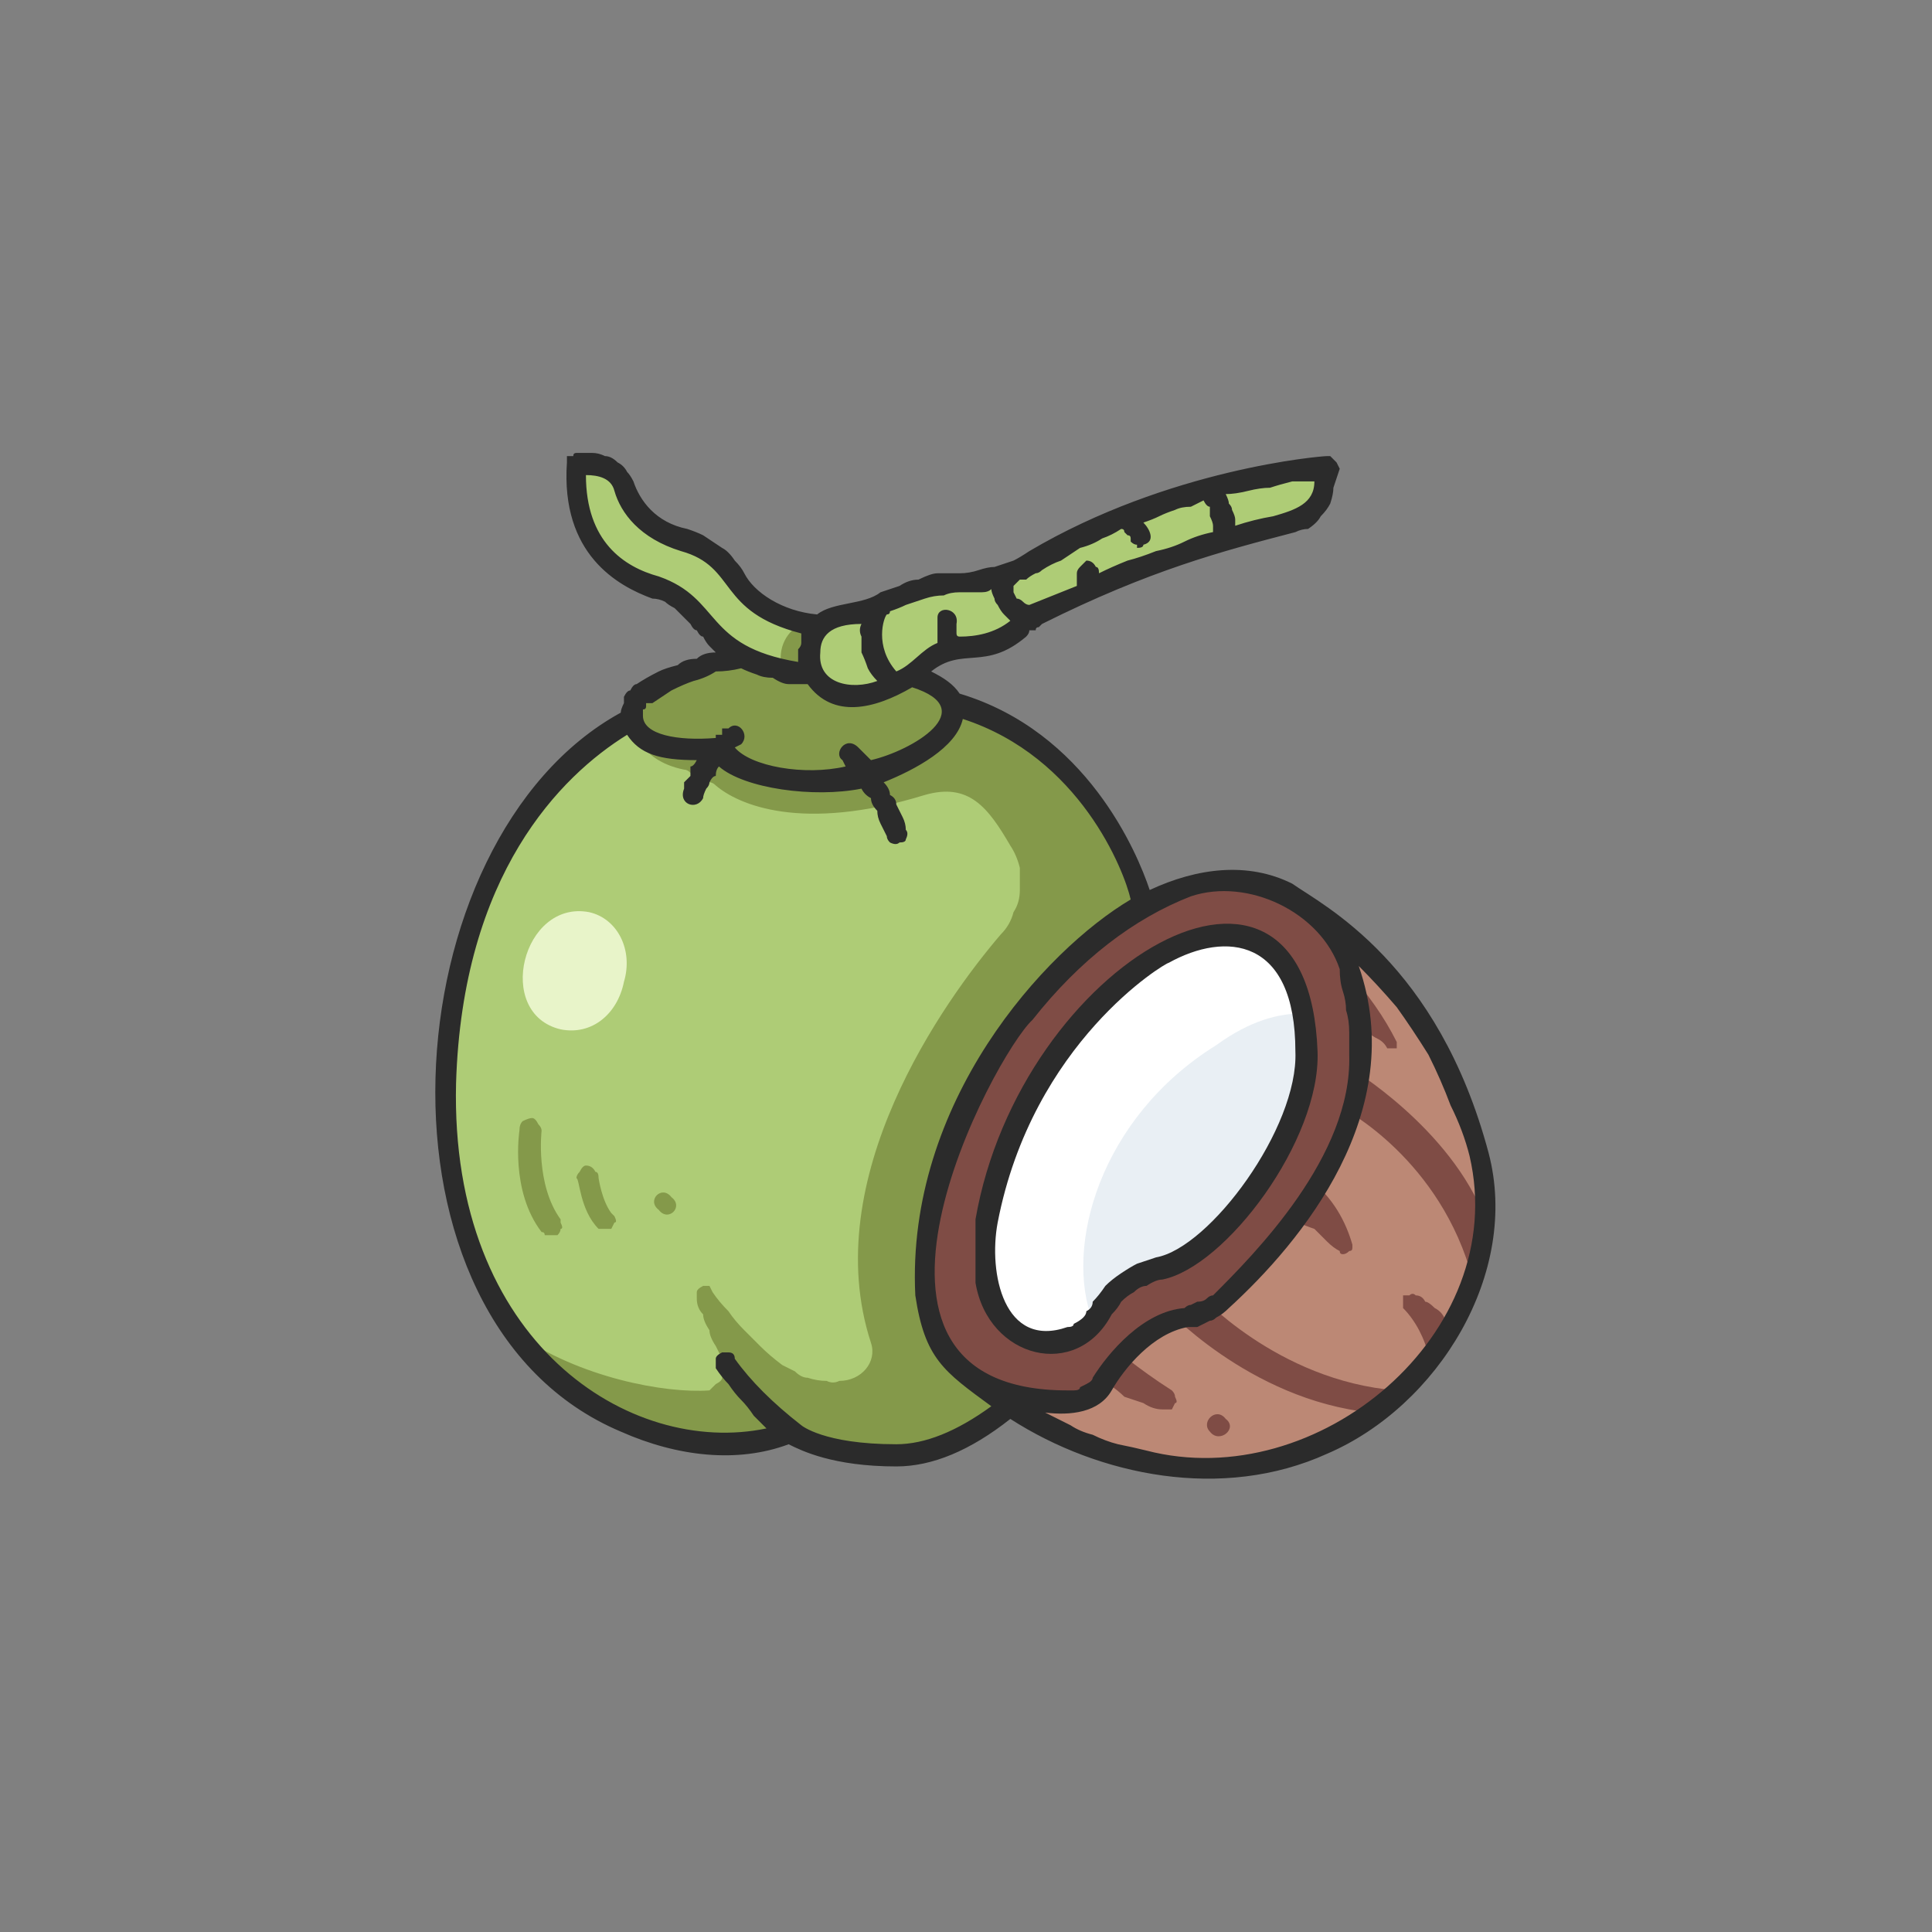 <svg version="1.2" xmlns="http://www.w3.org/2000/svg" viewBox="0 0 61 61" width="61" height="61">
	<rect x="0" y="0" width="61" height="61" fill="#808080" stroke="none"/>
	<title>Coconut-svg</title>
	<style>
		.s0 { fill: #aecc76 } 
		.s1 { fill: #84994a } 
		.s2 { fill: #bc8875 } 
		.s3 { fill: #7f4c45 } 
		.s4 { fill: #ffffff } 
		.s5 { fill: #e9eff4 } 
		.s6 { fill: #e8f4c9 } 
		.s7 { fill: #2b2b2b } 
	</style>
	<g id="Layer">
		<path id="Layer" class="s0" d="m21.2 21.8c0 0-6.8 2.2-7.1 12.3-0.1 3.7 0.9 6.3 2.2 8 5.5 5.1 14.8 3 15.3-4.5 3.6-8.9 2.3-14.6-6.1-15.8z"/>
		<path id="Layer" class="s1" d="m29.7 22.1h-8.5q-0.1 0.1-0.2 0.1-0.2 0.1-0.3 0.1-0.1 0.1-0.3 0.1-0.1 0.1-0.3 0.2l-0.1 0.3c0 0 0.1 1.1 1.6 1.4q0.1 0 0.2 0.1 0.2 0.1 0.3 0.1 0.1 0 0.3 0.2 0.1 0 0.2 0.1c0.7 0.6 2.7 1.5 6.6 0.3 1.4-0.4 2 0.4 2.7 1.6q0.2 0.3 0.3 0.7 0 0.3 0 0.7 0 0.4-0.2 0.7-0.1 0.4-0.4 0.7c-1.8 2.1-5.8 7.7-4.1 12.9 0.2 0.6-0.3 1.2-1 1.2q-0.2 0.1-0.4 0-0.3 0-0.6-0.1-0.2 0-0.4-0.2-0.2-0.1-0.4-0.2-0.4-0.3-0.7-0.6-0.2-0.2-0.5-0.5-0.3-0.3-0.5-0.6-0.3-0.3-0.5-0.6-0.1-0.2-0.1-0.2-0.2 0-0.2 0-0.2 0.1-0.2 0.2 0 0.1 0 0.2 0 0.3 0.2 0.5 0 0.2 0.2 0.5 0 0.2 0.2 0.5 0.1 0.2 0.2 0.4 0.1 0.1 0.1 0.3 0 0.1-0.1 0.3 0 0.1-0.2 0.2-0.1 0.1-0.2 0.2c-1.4 0.1-4.1-0.4-6.1-1.8 2.1 2.7 5.8 4 8.1 3.3q0.1 0 0.3 0 0.1 0 0.2 0 0.2 0 0.3 0 0.1 0 0.3 0.1c0.4 0.2 1.3 0.5 2.8 0.5 2.7 0 5.3-3.2 5.3-3.2l2.5-14.2c0 0-1.3-5.4-6.4-6.5z"/>
		<path id="Layer" class="s1" d="m20.3 23.2c0.4 0.4 1.1 0.6 2.4 0.4 1 1.6 5.7 1.3 7.1-0.5q0.2-0.2 0.2-0.4 0.1-0.2 0-0.4 0-0.2-0.2-0.4-0.1-0.1-0.2-0.3c-1.7-0.7-5.6-2-9.2 0.2q-0.3 0.2-0.3 0.3-0.2 0.2-0.2 0.4 0 0.2 0.1 0.4 0.1 0.2 0.3 0.3z"/>
		<path id="Layer" class="s0" d="m18.2 14.6h0.5q0.2 0 0.3 0.1 0.2 0.1 0.3 0.1 0.2 0.2 0.2 0.3 0.2 0.1 0.2 0.3c0.2 0.5 0.7 1.3 1.9 1.7q0.3 0 0.5 0.2 0.2 0.1 0.5 0.2 0.2 0.2 0.3 0.4 0.2 0.2 0.3 0.4c0.3 0.5 1 1 2.1 1.4q0 0.9-0.6 1.5c-0.9-0.2-1.9-0.6-2.6-1.7q-0.1-0.2-0.3-0.3-0.1-0.1-0.3-0.3-0.2-0.1-0.4-0.2-0.2-0.1-0.4-0.2c-1.1-0.3-2.7-1.2-2.5-3.9z"/>
		<path id="Layer" class="s1" d="m24.7 21.2q0.2 0 0.4 0 0.2 0.1 0.4 0.1 0.2 0 0.4 0.1 0.3 0 0.5-0.1v-1.5q-0.1 0-0.3 0-0.2 0-0.3-0.1-0.1 0-0.3 0-0.1 0-0.2 0c-0.4 0.2-0.8 0.7-0.6 1.5z"/>
		<path id="Layer" class="s0" d="m27.9 19.1q-0.1 0-0.2 0-0.1 0.1-0.2 0.2-0.2 0-0.3 0-0.1 0-0.3 0.1c-0.5 0.1-1.2 0.3-1.3 1.2-0.1 1.3 1.1 1.6 1.9 1.2q0.2 0 0.2 0 0.1-0.1 0.2-0.1 0.1-0.1 0.2-0.1 0 0 0.2 0 0-0.1 0.2-0.2 0.1 0 0.2-0.1 0.1-0.1 0.3-0.1 0-0.1 0.2-0.2 0 0 0-0.1 0.1 0 0.2-0.1 0 0 0.1 0 0.1-0.1 0.1-0.1 0-0.1 0.1-0.1 0.1 0 0.1 0 0.1-0.1 0.2-0.1 0 0 0.1 0c0.6-0.1 1.1 0 1.8-0.5q0-0.1 0.1-0.1 0-0.1 0.1-0.2 0.1 0 0.2-0.1 0.1 0 0.2-0.1c0.6-0.3 1.2-0.6 1.7-0.8q0.1 0 0.1-0.1 0.1-0.1 0.2-0.1 0 0 0.2 0 0 0 0.1 0 0.5-0.2 0.9-0.4 0.5-0.2 1-0.4 0.5-0.2 0.9-0.3 0.5-0.2 1-0.3c0.2-0.2 0.5-0.3 0.7-0.2q0.8-0.2 1.5-0.4 0.2 0 0.4-0.2 0.1 0 0.3-0.3 0.1-0.1 0.2-0.2 0.1-0.2 0.1-0.4l0.1-0.6q-0.4 0-0.8 0-0.3 0.1-0.7 0.2-0.4 0-0.8 0.1-0.3 0.1-0.7 0.1c-0.1 0.2-0.5 0.3-0.8 0.2q-0.3 0.1-0.5 0.2-0.2 0-0.5 0.2-0.3 0-0.5 0.1-0.3 0.1-0.5 0.2c-0.2 0.2-0.4 0.3-0.7 0.3q-0.3 0.1-0.7 0.3-0.3 0.1-0.6 0.3-0.4 0.1-0.8 0.3-0.2 0.2-0.6 0.4-0.1 0.1-0.3 0.2-0.1 0-0.2 0.1-0.2 0.1-0.3 0.1-0.1 0-0.3 0.1c-0.2 0.1-0.4 0.1-0.6 0.1q0 0-0.2 0 0 0-0.1 0-0.1 0.1-0.2 0.1-0.1 0-0.2 0-0.3 0-0.6 0.1-0.3 0-0.6 0.1-0.3 0.1-0.5 0.2-0.4 0.1-0.7 0.3z"/>
		<path id="Layer" fill-rule="evenodd" class="s1" d="m17.4 39q0 0-0.1 0 0 0 0 0-0.1 0-0.1 0 0-0.1-0.1-0.1c-1-1.3-0.7-3.2-0.7-3.2q0-0.2 0.1-0.3 0.2-0.1 0.3-0.1 0.1 0 0.2 0.2 0.1 0.1 0.1 0.2c0 0-0.2 1.7 0.6 2.8q0 0.1 0 0.1 0.1 0.2 0 0.2 0 0.1-0.1 0.2-0.1 0-0.2 0zm1.7-0.2q0 0-0.1 0 0 0-0.1 0 0 0 0 0c-0.6-0.6-0.6-1.6-0.7-1.6q0-0.1 0.1-0.2 0.1-0.2 0.2-0.2 0.2 0 0.3 0.2 0.1 0 0.1 0.2c0 0 0.1 0.7 0.4 1.1q0.1 0.1 0.1 0.1 0.1 0.2 0 0.2-0.1 0.2-0.1 0.2-0.1 0-0.2 0zm1.7-0.6c-0.4-0.3 0.1-0.8 0.4-0.4 0.4 0.3-0.1 0.8-0.4 0.4z"/>
		<path id="Layer" class="s2" d="m30.4 43.3c2.5 2.3 8.3 4.7 12.9 1.4q0-0.2 0.1-0.2 0.1-0.2 0.2-0.2 0.1-0.2 0.3-0.2 0.1-0.1 0.2-0.1 0.2-0.1 0.3-0.3 0.1-0.1 0.3-0.2 0.1-0.2 0.3-0.3 0-0.1 0.2-0.3 0.2-0.6 0.6-1 0.2-0.2 0.2-0.4 0.2-0.2 0.2-0.4 0.1-0.2 0.2-0.4 0.1-0.2 0.2-0.4 0-0.3 0-0.5 0-0.2 0-0.4 0.1-0.3 0.2-0.5 0-0.2 0.1-0.5 0-0.2 0-0.4 0-0.3 0-0.5-0.1-0.3-0.1-0.5 0-0.2-0.1-0.5c-1.3-5.5-5.6-7.9-5.6-7.9z"/>
		<path id="Layer" class="s3" d="m32.3 32c0 0-3.5 4.5-3.1 8.9 0.4 3.1 3.1 3.4 4.5 3.4q0.2 0 0.3-0.1 0.2 0 0.3-0.1 0.2-0.1 0.3-0.2 0.1-0.1 0.2-0.2c0.5-0.8 1.4-2 2.6-2.1q0.2-0.1 0.3-0.1 0.2 0 0.3-0.1 0.2-0.1 0.3-0.1 0.1-0.1 0.2-0.2c1.3-1.2 4.5-4.5 4.5-7.8q0-0.4-0.1-0.7 0-0.4 0-0.7-0.1-0.3-0.2-0.7 0-0.3-0.1-0.6c-0.7-2.2-3-3.3-5.1-2.6-1.5 0.6-3.4 1.6-5.2 4z"/>
		<path id="Layer" class="s4" d="m36.7 30.1c0 0-4.5 2.5-5.5 8.5-0.2 0.9-0.1 1.8 0.3 2.7 0.5 1.2 2.2 1.4 3 0.4 0.4-2.6 3.6-6.1 6.6-9.7-0.4-2.4-2.1-2.4-2.1-2.4 0 0-1-0.3-2.3 0.5z"/>
		<g id="Layer">
			<path id="Layer" fill-rule="evenodd" class="s3" d="m35.1 42.5c0 0 0.8 0.7 1.9 1.4q0.1 0.1 0.1 0.2 0.1 0.2 0 0.2-0.1 0.2-0.1 0.2-0.2 0-0.3 0-0.3 0-0.6-0.2-0.3-0.1-0.6-0.2-0.2-0.2-0.5-0.4-0.3-0.2-0.5-0.4zm8.8 1.6q0 0.1-0.2 0.2-0.1 0.1-0.2 0.2-0.1 0.1-0.2 0.1c-3.9-0.4-6.6-3.4-6.6-3.4l1.1-0.4c0 0 2.5 2.8 6.3 3.1q0 0.1-0.2 0.2zm1.8-2q-0.1 0.2-0.1 0.3-0.2 0.1-0.3 0.2 0 0.1-0.2 0.2c-0.1-0.5-0.4-1.1-0.8-1.5q0-0.1 0-0.2 0-0.1 0-0.2 0.1 0 0.2 0 0.1-0.1 0.2 0 0.2 0 0.3 0.2 0.1 0 0.3 0.2 0.2 0.1 0.3 0.3 0.2 0.1 0.2 0.3 0 0.1-0.1 0.2zm-4.4-4.9c0.8 0.6 1.2 1.4 1.4 2.1q0 0.1 0 0.1 0 0.1-0.1 0.1-0.1 0.1-0.2 0.1-0.1 0-0.1-0.1-0.2-0.1-0.4-0.3-0.2-0.2-0.4-0.4-0.3-0.1-0.5-0.2-0.2-0.2-0.4-0.4zm1.1-2.2l0.2-1.3c0 0 3.2 1.9 4.3 4.8q0 0.3 0 0.5 0 0.3-0.1 0.5-0.1 0.2-0.1 0.4 0 0.2-0.2 0.5c-1-3.8-4.1-5.4-4.1-5.4zm-4.2 10.2c-0.3-0.3 0.2-0.8 0.5-0.4 0.4 0.3-0.2 0.8-0.5 0.4z"/>
		</g>
		<path id="Layer" class="s5" d="m38 39.3c1.4-1.3 3.7-4.3 3.1-7.3-0.7 0-1.6 0.2-2.7 1-3.7 2.3-4.8 6.4-3.9 8.7q0.1 0 0.1-0.1 0.1 0 0.1-0.1 0 0 0-0.1 0.1 0 0.1-0.1 0.1-0.2 0.3-0.4 0.2-0.3 0.5-0.4 0.2-0.1 0.5-0.3 0.2-0.1 0.5-0.2 0.2 0 0.4 0 0.2-0.1 0.4-0.2 0.2-0.1 0.3-0.2 0.2-0.2 0.3-0.3z"/>
		<path id="Layer" class="s3" d="m42.6 32q0.1 0.2 0.3 0.3 0.2 0.1 0.3 0.3 0.1 0.1 0.3 0.2 0.2 0.1 0.3 0.3 0.1 0 0.1 0 0.1 0 0.2 0 0 0 0-0.1 0-0.1 0-0.1c-0.4-0.8-0.9-1.5-1.6-2.3z"/>
		<path id="Layer" class="s6" d="m19.7 31c-0.2 1-1 1.7-2 1.5-2.1-0.5-1.2-4.1 0.9-3.7 0.9 0.2 1.4 1.2 1.1 2.2z"/>
		<path id="Layer" fill-rule="evenodd" class="s7" d="m19.6 22.5q0-0.1 0.1-0.3 0-0.1 0-0.2 0.1-0.2 0.2-0.2 0.1-0.2 0.2-0.2 0.3-0.2 0.7-0.4 0.2-0.1 0.6-0.2 0.2-0.2 0.6-0.2 0.2-0.2 0.6-0.2-0.2-0.2-0.2-0.2-0.1-0.1-0.2-0.3-0.1 0-0.2-0.2-0.1 0-0.2-0.2-0.1-0.1-0.2-0.2-0.2-0.2-0.3-0.3-0.2-0.1-0.3-0.2-0.2-0.1-0.4-0.1c-1.1-0.4-2.9-1.4-2.7-4.3q0 0 0-0.1 0-0.1 0-0.1 0.1 0 0.2 0 0-0.1 0.1-0.1h0.5q0.2 0 0.4 0.1 0.2 0 0.4 0.2 0.2 0.1 0.3 0.3 0.1 0.1 0.2 0.3c0.2 0.6 0.7 1.3 1.7 1.5q0.3 0.1 0.5 0.2 0.3 0.2 0.6 0.4 0.2 0.1 0.4 0.4 0.2 0.2 0.3 0.4c0.3 0.6 1.2 1.2 2.3 1.3 0.5-0.4 1.5-0.3 2-0.7q0.3-0.1 0.6-0.2 0.3-0.2 0.6-0.2 0.4-0.2 0.6-0.2 0.4 0 0.7 0 0.3 0 0.6-0.1 0.3-0.1 0.5-0.1 0.3-0.1 0.6-0.2 0.2-0.1 0.5-0.3c4.4-2.6 9.2-3 9.4-3q0 0 0.1 0 0.1 0.1 0.1 0.1 0.1 0.1 0.1 0.1 0.1 0.2 0.1 0.2l-0.2 0.6q0 0.2-0.1 0.5-0.1 0.2-0.3 0.4-0.1 0.2-0.4 0.4-0.2 0-0.4 0.1c-2.3 0.6-4.6 1.2-8 2.9q0 0-0.1 0.1-0.1 0-0.1 0.1-0.1 0-0.2 0 0 0.1-0.1 0.2c-1.3 1.1-2 0.3-3 1.1 0.4 0.2 0.7 0.4 0.9 0.7 4 1.2 5.6 5 6 6.2 1.5-0.7 3.1-0.9 4.5-0.2 1 0.7 4.6 2.5 6.2 8.5 1 3.8-1.6 8-5.1 9.5-3.3 1.5-7.2 0.7-10-1.1q-1.9 1.5-3.6 1.5c-2 0-3-0.5-3.4-0.7-1.6 0.6-3.5 0.4-5.3-0.4-8.3-3.5-7.3-18.7 0-22.7zm26.2 12.4q-0.3-0.8-0.7-1.6-0.5-0.8-1-1.5-0.6-0.7-1.2-1.3c1.6 4.6-1.8 8.7-4.1 10.8q-0.2 0.2-0.4 0.3-0.1 0.1-0.2 0.1-0.2 0.1-0.4 0.2-0.2 0-0.3 0c-1.1 0.2-2 1.3-2.4 2-0.4 0.7-1.3 0.8-2.1 0.7q0.4 0.2 0.8 0.4 0.3 0.2 0.7 0.3 0.4 0.2 0.8 0.3 0.5 0.1 0.9 0.2c5.4 1.4 11.5-3.7 10.2-9.3q-0.2-0.8-0.6-1.6zm-13.2-2.7c-1.2 1.1-6.9 11.7 1.1 11.7q0.1 0 0.2 0 0.2 0 0.2-0.1 0.2-0.1 0.2-0.1 0.2-0.1 0.2-0.2c0.5-0.8 1.6-2.1 2.9-2.2q0.1-0.1 0.2-0.1 0.2-0.1 0.2-0.1 0.2 0 0.3-0.1 0.1-0.1 0.2-0.1c1.3-1.3 4.4-4.4 4.3-7.6q0-0.4 0-0.7 0-0.4-0.1-0.7 0-0.3-0.1-0.6-0.1-0.3-0.1-0.7c-0.6-1.8-2.9-2.9-4.7-2.3-1.8 0.7-3.5 2-5 3.9zm8.2-17q-0.4 0.1-0.7 0.2-0.3 0-0.7 0.1-0.4 0.1-0.7 0.1 0.1 0.2 0.1 0.3 0.1 0.1 0.1 0.2 0.1 0.2 0.1 0.3 0 0.1 0 0.2 0.6-0.2 1.2-0.3c0.7-0.2 1.3-0.4 1.3-1.1q-0.4 0-0.7 0zm-8.1 2.9q-0.2 0.1-0.3 0.2-0.1 0-0.2 0-0.1 0.1-0.2 0.2 0 0 0 0.2 0 0 0.1 0.2 0.1 0 0.2 0.1 0.1 0.1 0.2 0.1c0.5-0.2 1-0.4 1.5-0.6q0-0.1 0-0.2 0 0 0 0 0 0 0-0.1 0 0 0-0.1 0-0.1 0.1-0.2 0.1-0.1 0.2-0.2 0.2 0 0.3 0.2 0.1 0 0.1 0.2 0.4-0.2 0.9-0.4 0.4-0.1 0.9-0.3 0.5-0.1 0.9-0.3 0.4-0.2 0.9-0.3 0-0.1 0-0.2 0-0.1-0.1-0.3 0-0.1 0-0.3-0.1 0-0.2-0.2-0.2 0.1-0.4 0.2-0.3 0-0.5 0.1-0.3 0.1-0.5 0.2-0.2 0.1-0.5 0.2c0.2 0.2 0.4 0.6 0 0.7q0 0.1-0.2 0.1 0 0 0-0.1-0.1 0-0.2-0.1 0 0 0-0.1 0-0.1-0.1-0.1 0 0 0 0-0.1-0.1-0.1-0.1 0-0.1-0.1-0.1-0.3 0.2-0.6 0.3-0.3 0.2-0.7 0.3-0.3 0.2-0.6 0.4-0.3 0.1-0.6 0.3-0.1 0.1-0.2 0.1zm-4.4 3.1c0.5-0.2 0.8-0.7 1.3-0.9q0-0.1 0-0.2 0-0.1 0-0.2 0 0 0-0.2 0 0 0-0.2c0-0.4 0.7-0.3 0.6 0.2q0 0 0 0.1 0 0 0 0.1 0 0 0 0.1 0 0.1 0.1 0.1c0.5 0 1.1-0.1 1.6-0.5q-0.1-0.1-0.2-0.2-0.1-0.1-0.2-0.3-0.1-0.1-0.1-0.2-0.1-0.2-0.1-0.3-0.1 0.1-0.3 0.1-0.1 0-0.2 0-0.1 0-0.2 0-0.2 0-0.3 0-0.3 0-0.5 0.1-0.3 0-0.6 0.1-0.3 0.1-0.6 0.2-0.2 0.1-0.5 0.2 0 0.1-0.1 0.1c-0.1 0.1-0.4 1 0.3 1.8zm-0.6 0.3q-0.2-0.2-0.3-0.4-0.1-0.3-0.2-0.5 0-0.2 0-0.5-0.1-0.2 0-0.4c-1 0-1.3 0.4-1.3 0.9-0.1 1 1 1.2 1.8 0.9zm-2.5-0.6q0-0.1 0-0.2 0-0.1 0-0.2 0.1-0.1 0.1-0.2 0-0.2 0-0.3c-2.7-0.7-2-2.1-3.8-2.6-1.3-0.4-1.9-1.2-2.1-1.9-0.1-0.4-0.5-0.5-0.9-0.5 0 2.1 1.2 2.9 2.3 3.2 2 0.7 1.4 2.2 4.4 2.7zm-4.8 1.3q0 0 0 0.1 0 0.1-0.1 0.1 0 0.1 0 0.2c0 0.6 1.1 0.8 2.3 0.7q0 0 0-0.1 0.1 0 0.2 0 0-0.1 0-0.2 0.1 0 0.2 0c0.3-0.3 0.7 0.2 0.4 0.5q0 0-0.2 0.1c0.5 0.6 2.2 0.9 3.5 0.6q-0.1-0.2-0.1-0.2c-0.3-0.2 0.1-0.8 0.5-0.4q0 0 0.1 0.1 0.1 0.1 0.1 0.1 0 0 0.1 0.1 0.1 0.1 0.1 0.1c1.3-0.3 3.5-1.6 1.3-2.3-1.2 0.7-2.5 1-3.3-0.1q-0.3 0-0.6 0-0.2 0-0.5-0.2-0.3 0-0.5-0.1-0.3-0.1-0.5-0.2-0.4 0.1-0.8 0.1-0.3 0.2-0.7 0.3-0.3 0.1-0.7 0.3-0.3 0.2-0.6 0.4-0.1 0-0.2 0zm3.8 22.9q-0.2-0.2-0.4-0.4-0.2-0.3-0.4-0.5-0.2-0.2-0.4-0.5-0.2-0.2-0.4-0.5 0-0.1 0-0.3 0-0.1 0.2-0.2 0.1 0 0.2 0 0.2 0 0.2 0.2c0.5 0.7 1.2 1.4 2.1 2.1 0 0 0.7 0.6 3 0.6 0.9 0 1.9-0.4 3-1.2-1.5-1.1-2.1-1.5-2.4-3.5-0.3-6.1 4.1-10.9 6.8-12.5-0.2-0.9-1.6-4.5-5.3-5.7-0.2 0.9-1.5 1.6-2.5 2q0.2 0.2 0.2 0.4 0.2 0.1 0.2 0.3 0.1 0.2 0.2 0.4 0.1 0.2 0.1 0.4 0.1 0.1 0 0.3 0 0.1-0.2 0.1-0.1 0.1-0.3 0-0.1-0.1-0.1-0.2-0.1-0.2-0.2-0.4-0.1-0.2-0.1-0.4-0.2-0.2-0.2-0.4-0.2-0.1-0.3-0.3c-1.5 0.3-3.7 0-4.5-0.7q-0.1 0.1-0.1 0.3-0.1 0-0.2 0.2 0 0.1-0.1 0.2-0.1 0.2-0.1 0.3c-0.2 0.4-0.8 0.2-0.6-0.3q0-0.1 0-0.2 0.1-0.1 0.2-0.2 0-0.1 0-0.3 0.1 0 0.2-0.2c-1.2 0-1.8-0.2-2.2-0.8-2.1 1.3-5.2 4.4-5.4 11-0.2 8.2 5.5 11.8 9.8 10.9z"/>
		<path id="Layer" fill-rule="evenodd" class="s7" d="m30.8 40q0-0.2 0-0.5 0-0.2 0-0.5 0-0.2 0-0.5c1.4-8.1 10.5-13.4 10.8-5.3 0.1 2.8-2.9 6.8-4.9 7.2q-0.2 0-0.5 0.2-0.2 0-0.4 0.2-0.2 0.1-0.4 0.3-0.1 0.2-0.3 0.4c-1.1 2.1-3.9 1.4-4.3-1q0-0.3 0-0.5zm2.9 1.9q0.2 0 0.2-0.1 0.2-0.1 0.3-0.2 0.1-0.1 0.1-0.2 0.2-0.1 0.2-0.3 0.2-0.2 0.4-0.5 0.2-0.2 0.5-0.4 0.3-0.2 0.5-0.3 0.3-0.1 0.6-0.2c1.7-0.3 4.5-4.1 4.4-6.5 0-3.6-2.2-3.8-4-2.8-0.1 0-4.3 2.5-5.4 8.2-0.3 1.6 0.2 4 2.2 3.3z"/>
	</g>
</svg>
